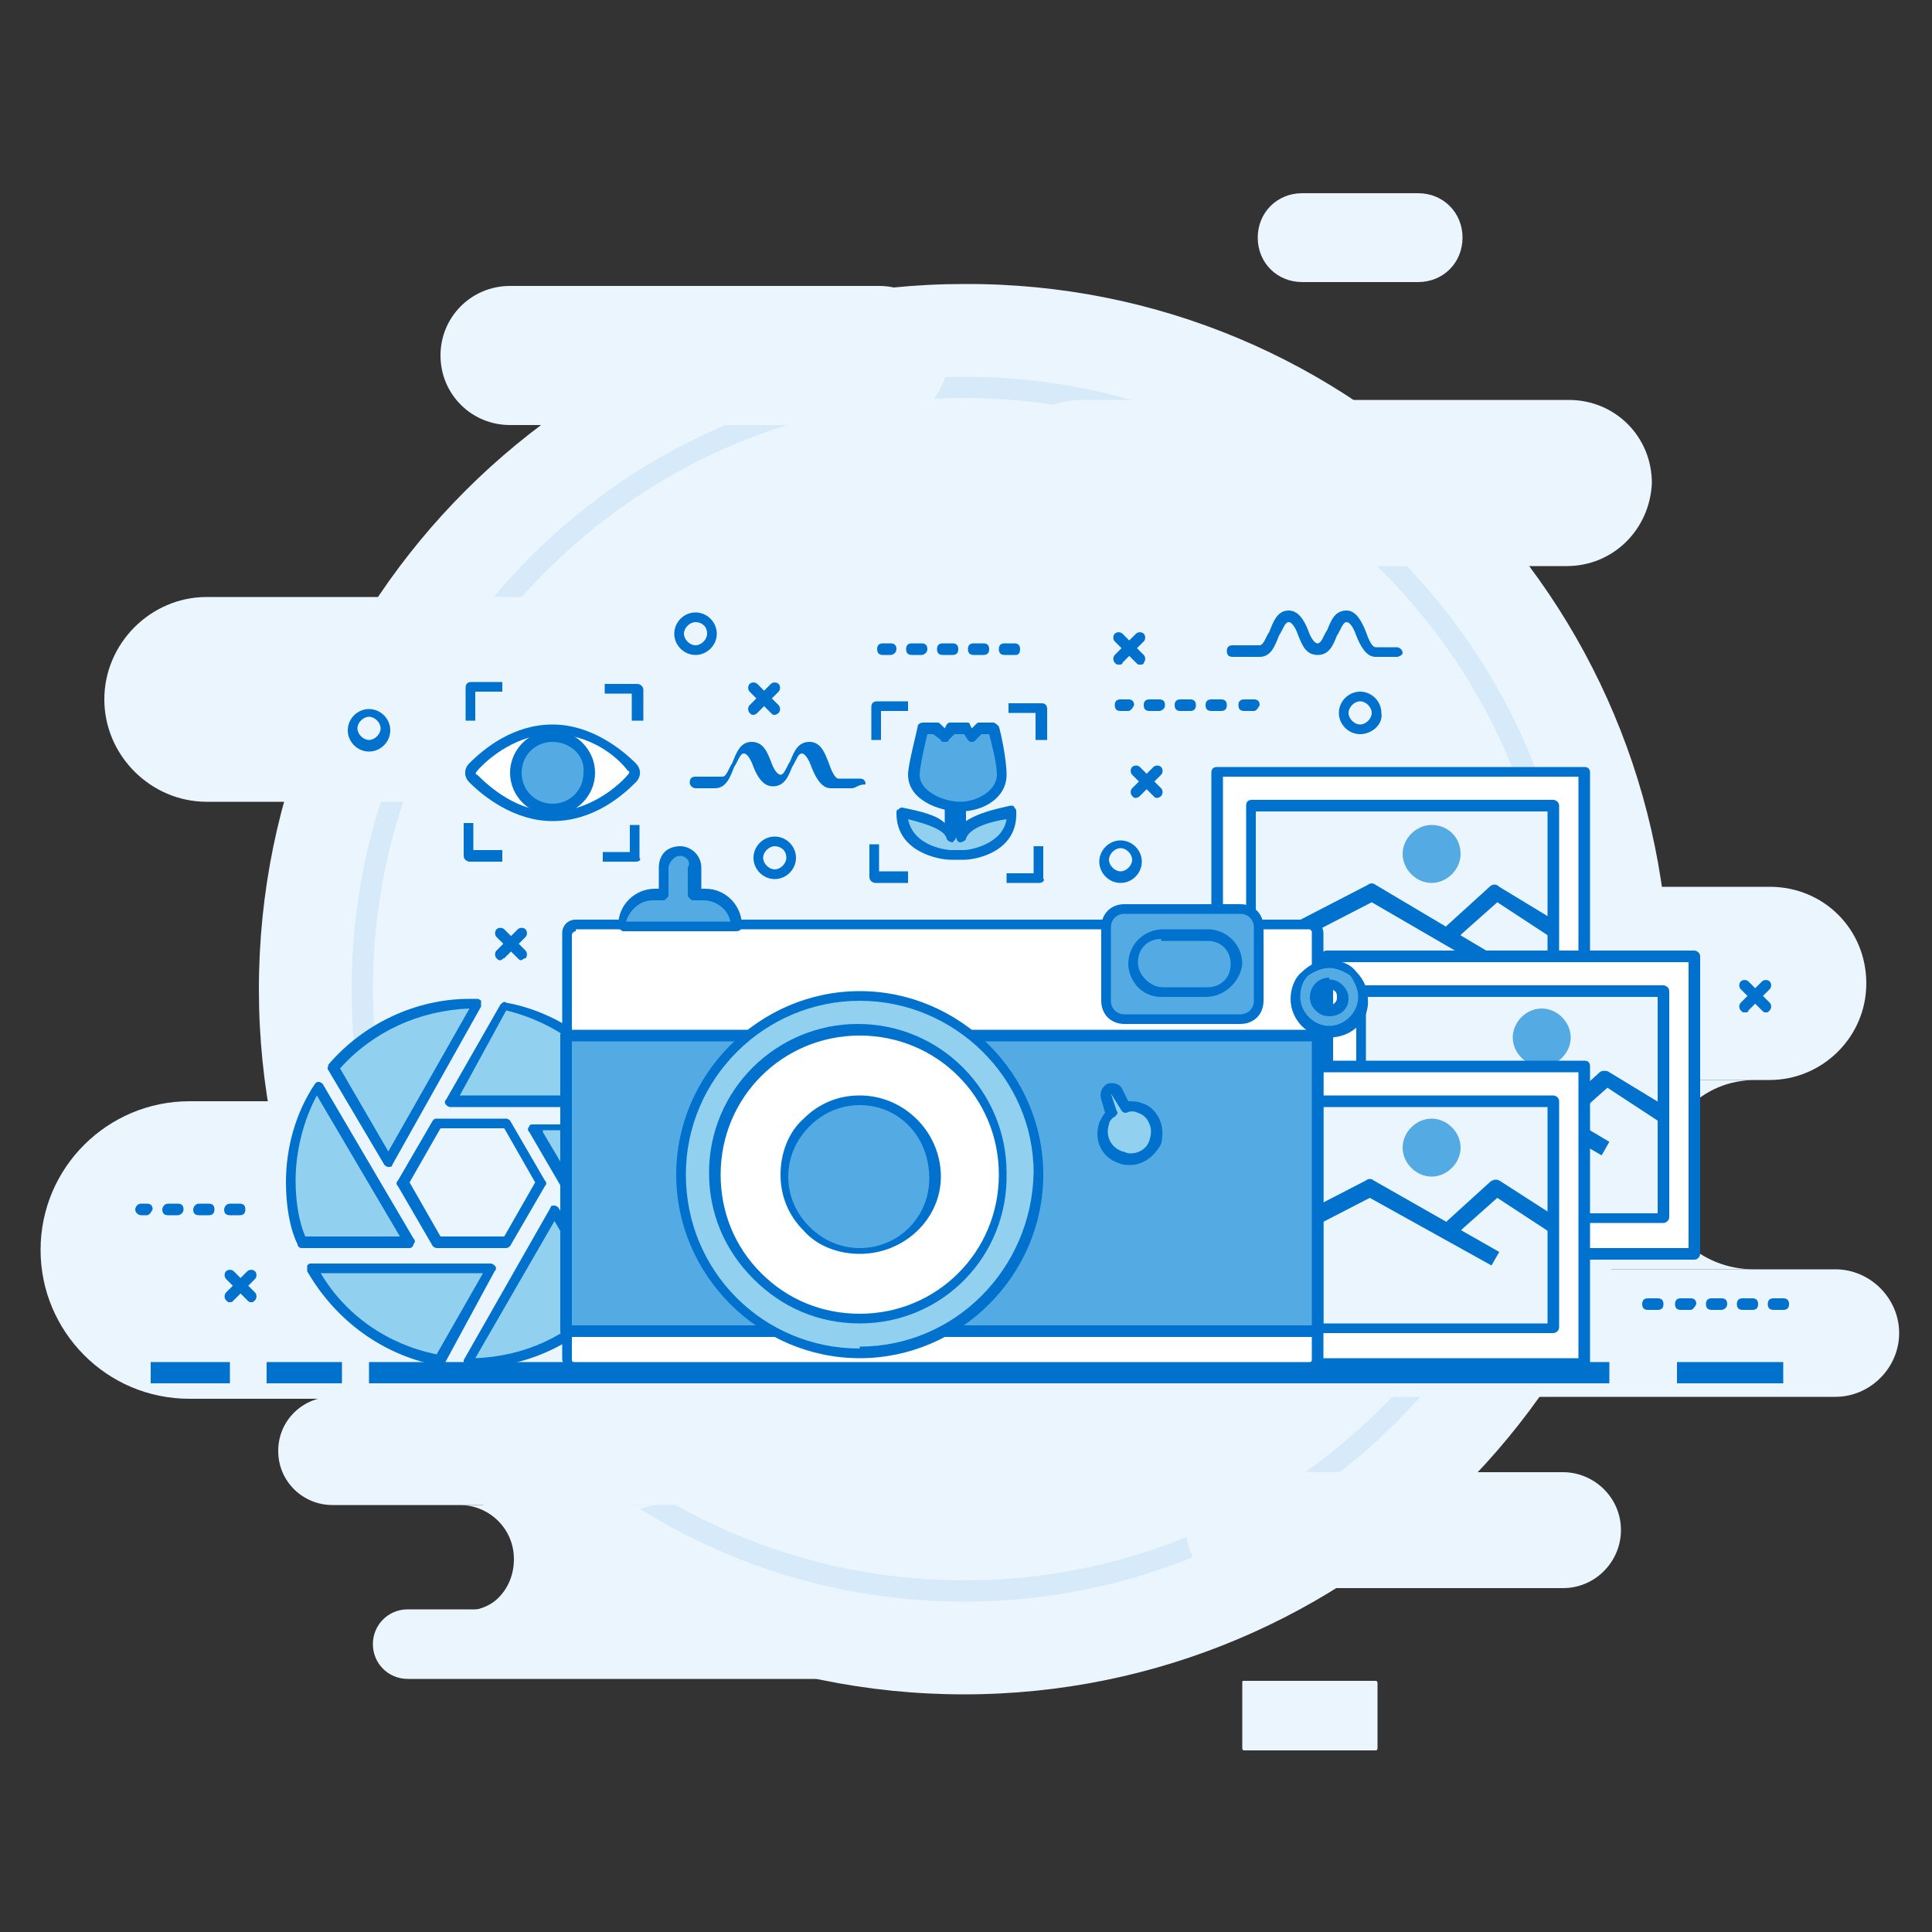 <?xml version="1.0" encoding="utf-8"?>
<!-- Generator: Adobe Illustrator 22.0.1, SVG Export Plug-In . SVG Version: 6.00 Build 0)  -->
<svg version="1.1" id="Layer_1" xmlns="http://www.w3.org/2000/svg" xmlns:xlink="http://www.w3.org/1999/xlink" x="0px" y="0px"
	 viewBox="0 0 100 100" style="enable-background:new 0 0 100 100;" xml:space="preserve">
<rect x="0" y="0" width="100" height="100" fill="#333333" stroke="none"/>
<style type="text/css">
	.st0{fill:#EAF5FE;}
	.st1{fill:#D6EAFA;}
	.st2{fill:#FFFFFF;}
	.st3{fill:#0072CD;}
	.st4{fill:#54AAE3;}
	.st5{fill:#92D0EF;}
</style>
<g>
	<g>
		<g>
			<path class="st0" d="M72.1,55.9h18.8c-1.4,0-2.6,0.5-3.6,1.5c-0.9,0.9-1.5,2-1.5,3.4c0,2.8,2.2,4.9,5,4.9H72.1
				c1.4,0,2.6-0.4,3.5-1.3c0.9-0.9,1.5-2.1,1.5-3.5C77.1,58.1,74.9,55.9,72.1,55.9z"/>
		</g>
		<g>
			<path class="st0" d="M86.4,51.2c0,20.2-16.4,36.5-36.5,36.5c-20.2,0-36.5-16.4-36.5-36.5c0-20.2,16.4-36.5,36.5-36.5
				C70.1,14.6,86.4,31,86.4,51.2z"/>
		</g>
		<g>
			<path class="st1" d="M49.9,82.9c-17.5,0-31.7-14.2-31.7-31.7c0-17.5,14.2-31.7,31.7-31.7c17.5,0,31.7,14.2,31.7,31.7
				C81.6,68.6,67.4,82.9,49.9,82.9z M49.9,20.6c-16.9,0-30.6,13.7-30.6,30.6C19.3,68,33,81.8,49.9,81.8c16.9,0,30.6-13.7,30.6-30.6
				C80.5,34.3,66.8,20.6,49.9,20.6z"/>
		</g>
		<g>
			<path class="st0" d="M17.2,72.3h18.9c1.5,0,2.8,1.2,2.8,2.8l0,0c0,1.5-1.3,2.8-2.8,2.8H17.2c-1.5,0-2.8-1.2-2.8-2.8l0,0
				C14.4,73.5,15.7,72.3,17.2,72.3z"/>
		</g>
		<g>
			<path class="st0" d="M21.1,83.3h22.2c1,0,1.8,0.8,1.8,1.8l0,0c0,1-0.8,1.8-1.8,1.8H21.1c-1,0-1.8-0.8-1.8-1.8l0,0
				C19.3,84.1,20.1,83.3,21.1,83.3z"/>
		</g>
		<g>
			<path class="st0" d="M64.4,87h6.8c0.1,0,0.1,0.1,0.1,0.1v3.4c0,0.1-0.1,0.1-0.1,0.1h-6.8c-0.1,0-0.1-0.1-0.1-0.1v-3.4
				C64.3,87,64.3,87,64.4,87z"/>
		</g>
		<g>
			<path class="st0" d="M64.4,76.2h16.5c1.6,0,3,1.3,3,3l0,0c0,1.6-1.3,3-3,3H64.4c-1.6,0-3-1.3-3-3l0,0
				C61.4,77.6,62.8,76.2,64.4,76.2z"/>
		</g>
		<g>
			<path class="st0" d="M23.8,77.9h10.4c-0.8,0-1.5,0.3-2,0.9c-0.5,0.5-0.8,1.1-0.8,1.9c0,1.6,1.3,2.7,2.8,2.7H23.8
				c0.8,0,1.5-0.2,2-0.7c0.5-0.5,0.8-1.2,0.8-2C26.6,79.1,25.3,77.9,23.8,77.9z"/>
		</g>
		<g>
			<path class="st0" d="M64.7,45.9h26.9c2.8,0,5,2.2,5,5l0,0c0,2.8-2.3,5-5,5H64.7c-2.8,0-5-2.2-5-5l0,0
				C59.7,48.2,61.9,45.9,64.7,45.9z"/>
		</g>
		<g>
			<path class="st0" d="M55.1,65.7H95c1.8,0,3.3,1.5,3.3,3.3l0,0c0,1.8-1.5,3.3-3.3,3.3H55.1c-1.8,0-3.3-1.5-3.3-3.3l0,0
				C51.9,67.2,53.3,65.7,55.1,65.7z"/>
		</g>
		<g>
			<path class="st0" d="M42.2,41.5H10.7c-2.9,0-5.3-2.4-5.3-5.3l0,0c0-2.9,2.4-5.3,5.3-5.3h31.5c2.9,0,5.3,2.4,5.3,5.3l0,0
				C47.5,39.1,45.2,41.5,42.2,41.5z"/>
		</g>
		<g>
			<path class="st0" d="M55.4,72.4H9.8c-4.3,0-7.7-3.5-7.7-7.7l0,0c0-4.3,3.5-7.7,7.7-7.7h45.6c4.3,0,7.7,3.5,7.7,7.7l0,0
				C63.1,69,59.6,72.4,55.4,72.4z"/>
		</g>
		<g>
			<path class="st0" d="M81.1,29.3H56c-2.4,0-4.3-1.9-4.3-4.3l0,0c0-2.4,1.9-4.3,4.3-4.3h25.2c2.4,0,4.3,1.9,4.3,4.3l0,0
				C85.4,27.4,83.5,29.3,81.1,29.3z"/>
		</g>
		<g>
			<path class="st0" d="M45.6,22H26.4c-2,0-3.6-1.6-3.6-3.6l0,0c0-2,1.6-3.6,3.6-3.6h19.1c2,0,3.6,1.6,3.6,3.6l0,0
				C49.1,20.4,47.5,22,45.6,22z"/>
		</g>
		<g>
			<path class="st0" d="M73.4,14.6h-6c-1.3,0-2.3-1-2.3-2.3l0,0c0-1.3,1-2.3,2.3-2.3h6c1.3,0,2.3,1,2.3,2.3l0,0
				C75.7,13.6,74.7,14.6,73.4,14.6z"/>
		</g>
	</g>
	<g>
		<g>
			<g>
				<rect x="63" y="40" class="st2" width="19" height="15.4"/>
			</g>
		</g>
		<g>
			<g>
				<path class="st3" d="M82,55.6H63c-0.2,0-0.3-0.1-0.3-0.3V40c0-0.2,0.1-0.3,0.3-0.3h19c0.2,0,0.3,0.1,0.3,0.3v15.4
					C82.3,55.5,82.2,55.6,82,55.6z M63.3,55.1h18.4V40.2H63.3V55.1z"/>
			</g>
		</g>
		<g>
			<g>
				<rect x="64.8" y="41.7" class="st0" width="15.6" height="11.7"/>
			</g>
		</g>
		<g>
			<g>
				<path class="st3" d="M80.4,53.7H64.8c-0.2,0-0.3-0.1-0.3-0.3V41.7c0-0.2,0.1-0.3,0.3-0.3h15.6c0.1,0,0.3,0.1,0.3,0.3v11.7
					C80.7,53.6,80.5,53.7,80.4,53.7z M65,53.2h15.1V42H65V53.2z"/>
			</g>
		</g>
		<g>
			<g>
				<path class="st3" d="M77.6,49.6l-0.4,0.7l-6.2-3.6l-6.2,3.2v-1l6-3.1c0.1-0.1,0.3-0.1,0.4,0L77.6,49.6z"/>
			</g>
		</g>
		<g>
			<g>
				<path class="st3" d="M80.4,47.6v1l-2.9-1.9l-1.8,1.6l-0.3,0.3L74.8,48l0.1-0.1l2.2-2c0.1-0.1,0.3-0.2,0.5,0L80.4,47.6z"/>
			</g>
		</g>
		<g>
			<g>
				<path class="st4" d="M75.6,44.2c0,0.8-0.7,1.5-1.5,1.5s-1.5-0.7-1.5-1.5c0-0.8,0.7-1.5,1.5-1.5S75.6,43.3,75.6,44.2z"/>
			</g>
		</g>
	</g>
	<g>
		<g>
			<g>
				<rect x="68.7" y="49.5" class="st2" width="19" height="15.4"/>
			</g>
		</g>
		<g>
			<g>
				<path class="st3" d="M87.7,65.2h-19c-0.2,0-0.3-0.1-0.3-0.3V49.5c0-0.2,0.1-0.3,0.3-0.3h19c0.1,0,0.3,0.1,0.3,0.3v15.4
					C88,65,87.9,65.2,87.7,65.2z M69,64.6h18.4V49.8H69V64.6z"/>
			</g>
		</g>
		<g>
			<g>
				<rect x="70.5" y="51.3" class="st0" width="15.6" height="11.7"/>
			</g>
		</g>
		<g>
			<g>
				<path class="st3" d="M86.1,63.3H70.5c-0.1,0-0.3-0.1-0.3-0.3V51.3c0-0.2,0.1-0.3,0.3-0.3h15.6c0.1,0,0.3,0.1,0.3,0.3V63
					C86.4,63.2,86.2,63.3,86.1,63.3z M70.7,62.8h15.1V51.6H70.7V62.8z"/>
			</g>
		</g>
		<g>
			<g>
				<path class="st3" d="M83.3,59.1l-0.4,0.7l-6.2-3.6l-6.2,3.2v-1l6-3.1c0.1-0.1,0.3-0.1,0.4,0L83.3,59.1z"/>
			</g>
		</g>
		<g>
			<g>
				<path class="st3" d="M86.1,57.2v1l-2.9-1.9l-1.8,1.6l-0.3,0.3l-0.6-0.6l0.1-0.1l2.2-2c0.1-0.1,0.4-0.1,0.5,0L86.1,57.2z"/>
			</g>
		</g>
		<g>
			<g>
				<path class="st4" d="M81.3,53.7c0,0.8-0.7,1.5-1.5,1.5s-1.5-0.7-1.5-1.5c0-0.8,0.7-1.5,1.5-1.5S81.3,52.9,81.3,53.7z"/>
			</g>
		</g>
	</g>
	<g>
		<g>
			<g>
				<rect x="63" y="55.2" class="st2" width="19" height="15.4"/>
			</g>
		</g>
		<g>
			<g>
				<path class="st3" d="M82,70.9H63c-0.2,0-0.3-0.1-0.3-0.3V55.2c0-0.1,0.1-0.3,0.3-0.3h19c0.2,0,0.3,0.1,0.3,0.3v15.4
					C82.3,70.7,82.2,70.9,82,70.9z M63.3,70.3h18.4V55.5H63.3V70.3z"/>
			</g>
		</g>
		<g>
			<g>
				<rect x="64.8" y="57" class="st0" width="15.6" height="11.7"/>
			</g>
		</g>
		<g>
			<g>
				<path class="st3" d="M80.4,69H64.8c-0.2,0-0.3-0.1-0.3-0.3V57c0-0.2,0.1-0.3,0.3-0.3h15.6c0.1,0,0.3,0.1,0.3,0.3v11.7
					C80.7,68.9,80.5,69,80.4,69z M65,68.5h15.1V57.3H65V68.5z"/>
			</g>
		</g>
		<g>
			<g>
				<path class="st3" d="M77.6,64.8l-0.4,0.7L70.9,62l-6.2,3.2v-1l6-3.1c0.1-0.1,0.3-0.1,0.4,0L77.6,64.8z"/>
			</g>
		</g>
		<g>
			<g>
				<path class="st3" d="M80.4,62.9v1L77.5,62l-1.8,1.6l-0.3,0.3l-0.6-0.6l0.1-0.1l2.2-2c0.1-0.1,0.3-0.2,0.5-0.1L80.4,62.9z"/>
			</g>
		</g>
		<g>
			<g>
				<path class="st4" d="M75.6,59.4c0,0.8-0.7,1.5-1.5,1.5s-1.5-0.7-1.5-1.5c0-0.8,0.7-1.5,1.5-1.5S75.6,58.6,75.6,59.4z"/>
			</g>
		</g>
	</g>
	<g>
		<path class="st3" d="M58,45.7c-0.6,0-1.1-0.5-1.1-1.1c0-0.6,0.5-1.1,1.1-1.1c0.6,0,1.1,0.5,1.1,1.1C59.1,45.2,58.6,45.7,58,45.7z
			 M58,43.9c-0.3,0-0.6,0.3-0.6,0.6c0,0.3,0.3,0.6,0.6,0.6c0.3,0,0.6-0.3,0.6-0.6C58.6,44.2,58.3,43.9,58,43.9z"/>
	</g>
	<g>
		<path class="st3" d="M40.1,45.5c-0.6,0-1.1-0.5-1.1-1.1c0-0.6,0.5-1.1,1.1-1.1c0.6,0,1.1,0.5,1.1,1.1C41.2,45,40.7,45.5,40.1,45.5
			z M40.1,43.8c-0.3,0-0.6,0.3-0.6,0.6c0,0.3,0.3,0.6,0.6,0.6c0.3,0,0.6-0.3,0.6-0.6C40.7,44,40.4,43.8,40.1,43.8z"/>
	</g>
	<g>
		<path class="st3" d="M70.4,38c-0.6,0-1.1-0.5-1.1-1.1c0-0.6,0.5-1.1,1.1-1.1c0.6,0,1.1,0.5,1.1,1.1C71.6,37.5,71,38,70.4,38z
			 M70.4,36.3c-0.3,0-0.6,0.3-0.6,0.6s0.3,0.6,0.6,0.6c0.3,0,0.6-0.3,0.6-0.6S70.7,36.3,70.4,36.3z"/>
	</g>
	<g>
		<path class="st3" d="M36,33.9c-0.6,0-1.1-0.5-1.1-1.1c0-0.6,0.5-1.1,1.1-1.1c0.6,0,1.1,0.5,1.1,1.1C37.1,33.4,36.6,33.9,36,33.9z
			 M36,32.2c-0.3,0-0.6,0.3-0.6,0.6c0,0.3,0.3,0.6,0.6,0.6c0.3,0,0.6-0.3,0.6-0.6C36.6,32.4,36.3,32.2,36,32.2z"/>
	</g>
	<g>
		<path class="st3" d="M19.1,38.9c-0.6,0-1.1-0.5-1.1-1.1c0-0.6,0.5-1.1,1.1-1.1c0.6,0,1.1,0.5,1.1,1.1
			C20.2,38.4,19.7,38.9,19.1,38.9z M19.1,37.1c-0.3,0-0.6,0.3-0.6,0.6s0.3,0.6,0.6,0.6s0.6-0.3,0.6-0.6S19.4,37.1,19.1,37.1z"/>
	</g>
	<g>
		<path class="st3" d="M92.3,67.8h-0.5c-0.2,0-0.3-0.1-0.3-0.3c0-0.2,0.1-0.3,0.3-0.3h0.5c0.2,0,0.3,0.1,0.3,0.3
			C92.6,67.7,92.5,67.8,92.3,67.8z M90.7,67.8h-0.5c-0.2,0-0.3-0.1-0.3-0.3c0-0.2,0.1-0.3,0.3-0.3h0.5c0.2,0,0.3,0.1,0.3,0.3
			C91,67.7,90.9,67.8,90.7,67.8z M89.1,67.8h-0.5c-0.2,0-0.3-0.1-0.3-0.3c0-0.2,0.1-0.3,0.3-0.3h0.5c0.2,0,0.3,0.1,0.3,0.3
			C89.4,67.7,89.2,67.8,89.1,67.8z M87.5,67.8h-0.5c-0.2,0-0.3-0.1-0.3-0.3c0-0.2,0.1-0.3,0.3-0.3h0.5c0.2,0,0.3,0.1,0.3,0.3
			C87.7,67.7,87.6,67.8,87.5,67.8z M85.8,67.8h-0.5c-0.2,0-0.3-0.1-0.3-0.3c0-0.2,0.1-0.3,0.3-0.3h0.5c0.2,0,0.3,0.1,0.3,0.3
			C86.1,67.7,86,67.8,85.8,67.8z"/>
	</g>
	<g>
		<path class="st3" d="M12.4,62.9h-0.5c-0.2,0-0.3-0.1-0.3-0.3c0-0.1,0.1-0.3,0.3-0.3h0.5c0.2,0,0.3,0.1,0.3,0.3
			C12.7,62.8,12.6,62.9,12.4,62.9z M10.8,62.9h-0.5c-0.2,0-0.3-0.1-0.3-0.3c0-0.1,0.1-0.3,0.3-0.3h0.5c0.2,0,0.3,0.1,0.3,0.3
			C11.1,62.8,11,62.9,10.8,62.9z M9.2,62.9H8.7c-0.2,0-0.3-0.1-0.3-0.3c0-0.1,0.1-0.3,0.3-0.3h0.5c0.2,0,0.3,0.1,0.3,0.3
			C9.5,62.8,9.3,62.9,9.2,62.9z M7.6,62.9H7.3c-0.1,0-0.3-0.1-0.3-0.3c0-0.1,0.1-0.3,0.3-0.3h0.3c0.2,0,0.3,0.1,0.3,0.3
			C7.8,62.8,7.7,62.9,7.6,62.9z"/>
	</g>
	<g>
		<path class="st3" d="M64.9,36.8h-0.5c-0.2,0-0.3-0.1-0.3-0.3c0-0.2,0.1-0.3,0.3-0.3h0.5c0.2,0,0.3,0.1,0.3,0.3
			C65.1,36.7,65,36.8,64.9,36.8z M63.2,36.8h-0.5c-0.2,0-0.3-0.1-0.3-0.3c0-0.2,0.1-0.3,0.3-0.3h0.5c0.2,0,0.3,0.1,0.3,0.3
			C63.5,36.7,63.4,36.8,63.2,36.8z M61.6,36.8h-0.5c-0.2,0-0.3-0.1-0.3-0.3c0-0.2,0.1-0.3,0.3-0.3h0.5c0.2,0,0.3,0.1,0.3,0.3
			C61.9,36.7,61.8,36.8,61.6,36.8z M60,36.8h-0.5c-0.2,0-0.3-0.1-0.3-0.3c0-0.2,0.1-0.3,0.3-0.3H60c0.2,0,0.3,0.1,0.3,0.3
			C60.3,36.7,60.1,36.8,60,36.8z M58.4,36.8H58c-0.2,0-0.3-0.1-0.3-0.3c0-0.2,0.1-0.3,0.3-0.3h0.4c0.2,0,0.3,0.1,0.3,0.3
			C58.6,36.7,58.5,36.8,58.4,36.8z"/>
	</g>
	<g>
		<path class="st3" d="M52.6,33.9H52c-0.2,0-0.3-0.1-0.3-0.3s0.1-0.3,0.3-0.3h0.5c0.2,0,0.3,0.1,0.3,0.3S52.7,33.9,52.6,33.9z
			 M50.9,33.9h-0.5c-0.2,0-0.3-0.1-0.3-0.3s0.1-0.3,0.3-0.3h0.5c0.2,0,0.3,0.1,0.3,0.3S51.1,33.9,50.9,33.9z M49.3,33.9h-0.5
			c-0.2,0-0.3-0.1-0.3-0.3s0.1-0.3,0.3-0.3h0.5c0.2,0,0.3,0.1,0.3,0.3S49.5,33.9,49.3,33.9z M47.7,33.9h-0.5c-0.2,0-0.3-0.1-0.3-0.3
			s0.1-0.3,0.3-0.3h0.5c0.2,0,0.3,0.1,0.3,0.3S47.8,33.9,47.7,33.9z M46.1,33.9h-0.4c-0.2,0-0.3-0.1-0.3-0.3s0.1-0.3,0.3-0.3h0.4
			c0.2,0,0.3,0.1,0.3,0.3S46.2,33.9,46.1,33.9z"/>
	</g>
	<g>
		<g>
			<rect x="13.8" y="70.5" class="st3" width="3.9" height="1.1"/>
		</g>
		<g>
			<rect x="7.8" y="70.5" class="st3" width="4.1" height="1.1"/>
		</g>
		<g>
			<rect x="86.8" y="70.5" class="st3" width="5.5" height="1.1"/>
		</g>
		<g>
			<rect x="19.1" y="70.5" class="st3" width="64.2" height="1.1"/>
		</g>
	</g>
	<g>
		<g>
			<path class="st3" d="M59.9,41.3c-0.1,0-0.1,0-0.2-0.1l-1.1-1.1c-0.1-0.1-0.1-0.3,0-0.4c0.1-0.1,0.3-0.1,0.4,0l1.1,1.1
				c0.1,0.1,0.1,0.3,0,0.4C60,41.3,59.9,41.3,59.9,41.3z"/>
		</g>
		<g>
			<path class="st3" d="M58.8,41.3c-0.1,0-0.1,0-0.2-0.1c-0.1-0.1-0.1-0.3,0-0.4l1.1-1.1c0.1-0.1,0.3-0.1,0.4,0
				c0.1,0.1,0.1,0.3,0,0.4L59,41.2C58.9,41.3,58.8,41.3,58.8,41.3z"/>
		</g>
	</g>
	<g>
		<g>
			<path class="st3" d="M91.4,52.4c-0.1,0-0.1,0-0.2-0.1l-1.1-1.1c-0.1-0.1-0.1-0.3,0-0.4c0.1-0.1,0.3-0.1,0.4,0l1.1,1.1
				c0.1,0.1,0.1,0.3,0,0.4C91.5,52.4,91.5,52.4,91.4,52.4z"/>
		</g>
		<g>
			<path class="st3" d="M90.3,52.4c-0.1,0-0.1,0-0.2-0.1c-0.1-0.1-0.1-0.3,0-0.4l1.1-1.1c0.1-0.1,0.3-0.1,0.4,0
				c0.1,0.1,0.1,0.3,0,0.4l-1.1,1.1C90.5,52.4,90.4,52.4,90.3,52.4z"/>
		</g>
	</g>
	<g>
		<g>
			<path class="st3" d="M27,49.7c-0.1,0-0.1,0-0.2-0.1l-1.1-1.1c-0.1-0.1-0.1-0.3,0-0.4c0.1-0.1,0.3-0.1,0.4,0l1.1,1.1
				c0.1,0.1,0.1,0.3,0,0.4C27.1,49.6,27,49.7,27,49.7z"/>
		</g>
		<g>
			<path class="st3" d="M25.9,49.7c-0.1,0-0.1,0-0.2-0.1c-0.1-0.1-0.1-0.3,0-0.4l1.1-1.1c0.1-0.1,0.3-0.1,0.4,0
				c0.1,0.1,0.1,0.3,0,0.4l-1.1,1.1C26,49.6,26,49.7,25.9,49.7z"/>
		</g>
	</g>
	<g>
		<g>
			<path class="st3" d="M40.1,37c-0.1,0-0.1,0-0.2-0.1l-1.1-1.1c-0.1-0.1-0.1-0.3,0-0.4c0.1-0.1,0.3-0.1,0.4,0l1.1,1.1
				c0.1,0.1,0.1,0.3,0,0.4C40.2,37,40.1,37,40.1,37z"/>
		</g>
		<g>
			<path class="st3" d="M39,37c-0.1,0-0.1,0-0.2-0.1c-0.1-0.1-0.1-0.3,0-0.4l1.1-1.1c0.1-0.1,0.3-0.1,0.4,0c0.1,0.1,0.1,0.3,0,0.4
				l-1.1,1.1C39.1,37,39,37,39,37z"/>
		</g>
	</g>
	<g>
		<g>
			<path class="st3" d="M59,34.4c-0.1,0-0.1,0-0.2-0.1l-1.1-1.1c-0.1-0.1-0.1-0.3,0-0.4c0.1-0.1,0.3-0.1,0.4,0l1.1,1.1
				c0.1,0.1,0.1,0.3,0,0.4C59.2,34.4,59.1,34.4,59,34.4z"/>
		</g>
		<g>
			<path class="st3" d="M57.9,34.4c-0.1,0-0.1,0-0.2-0.1c-0.1-0.1-0.1-0.3,0-0.4l1.1-1.1c0.1-0.1,0.3-0.1,0.4,0
				c0.1,0.1,0.1,0.3,0,0.4l-1.1,1.1C58.1,34.4,58,34.4,57.9,34.4z"/>
		</g>
	</g>
	<g>
		<g>
			<path class="st3" d="M13,67.4c-0.1,0-0.1,0-0.2-0.1l-1.1-1.1c-0.1-0.1-0.1-0.3,0-0.4c0.1-0.1,0.3-0.1,0.4,0l1.1,1.1
				c0.1,0.1,0.1,0.3,0,0.4C13.1,67.4,13.1,67.4,13,67.4z"/>
		</g>
		<g>
			<path class="st3" d="M11.9,67.4c-0.1,0-0.1,0-0.2-0.1c-0.1-0.1-0.1-0.3,0-0.4l1.1-1.1c0.1-0.1,0.3-0.1,0.4,0
				c0.1,0.1,0.1,0.3,0,0.4l-1.1,1.1C12,67.4,12,67.4,11.9,67.4z"/>
		</g>
	</g>
	<g>
		<g id="XMLID_2634_">
			<g>
				<path class="st5" d="M21.2,64.3h-5.6c-0.4-0.8-0.5-2-0.5-3.1c0-1.8,0.5-3.5,1.4-5L21.2,64.3z"/>
			</g>
			<g>
				<path class="st5" d="M20.1,60.2l-2.9-4.9c1.7-2,4.2-3.3,7.1-3.3c0.1,0,0.3,0,0.4,0L20.1,60.2z"/>
			</g>
			<g>
				<path class="st5" d="M25.5,65.7l-2.7,4.8c-2.9-0.5-5.3-2.4-6.6-4.8H25.5z"/>
			</g>
			<g>
				<path class="st5" d="M28.7,62.6l2.7,4.7c-1.7,2-4.2,3.2-7.1,3.2c-0.1,0-0.2,0-0.2,0l2.8-4.9h0.1v-0.1L28.7,62.6z"/>
			</g>
			<g>
				<path class="st5" d="M23.3,57l2.8-5c2.9,0.5,5.3,2.5,6.6,5H23.3z"/>
			</g>
			<g>
				<path class="st5" d="M33.7,61.3c0,1.8-0.5,3.6-1.5,5l-4.6-8h5.6C33.5,59.2,33.7,60.3,33.7,61.3z"/>
			</g>
		</g>
		<g id="XMLID_105_">
			<g>
				<path class="st5" d="M21.2,64.3h-5.6c-0.4-0.8-0.5-2-0.5-3.1c0-1.8,0.5-3.5,1.4-5L21.2,64.3z"/>
			</g>
			<g>
				<path class="st5" d="M20.1,60.2l-2.9-4.9c1.7-2,4.2-3.3,7.1-3.3c0.1,0,0.3,0,0.4,0L20.1,60.2z"/>
			</g>
			<g>
				<path class="st5" d="M25.5,65.7l-2.7,4.8c-2.9-0.5-5.3-2.4-6.6-4.8H25.5z"/>
			</g>
			<g>
				<path class="st5" d="M28.7,62.6l2.7,4.7c-1.7,2-4.2,3.2-7.1,3.2c-0.1,0-0.2,0-0.2,0l2.8-4.9h0.1v-0.1L28.7,62.6z"/>
			</g>
			<g>
				<path class="st5" d="M23.3,57l2.8-5c2.9,0.5,5.3,2.5,6.6,5H23.3z"/>
			</g>
			<g>
				<path class="st5" d="M33.7,61.3c0,1.8-0.5,3.6-1.5,5l-4.6-8h5.6C33.5,59.2,33.7,60.3,33.7,61.3z"/>
			</g>
		</g>
		<g id="XMLID_107_">
			<g>
				<path class="st3" d="M21.2,64.6h-5.6c-0.1,0-0.2-0.1-0.2-0.2c-0.4-0.8-0.6-2-0.6-3.2c0-1.8,0.5-3.6,1.5-5.1
					c0.1-0.1,0.1-0.1,0.2-0.1c0.1,0,0.2,0.1,0.2,0.1l4.7,8c0.1,0.1,0.1,0.2,0,0.3C21.4,64.5,21.3,64.6,21.2,64.6z M15.8,64h4.9
					l-4.3-7.3c-0.7,1.3-1.1,2.9-1.1,4.4C15.3,62.3,15.5,63.3,15.8,64z"/>
			</g>
			<g>
				<path class="st3" d="M20.1,60.4c-0.1,0-0.2-0.1-0.2-0.1L17,55.4c-0.1-0.1,0-0.2,0-0.3c1.8-2.1,4.5-3.4,7.3-3.4
					c0.1,0,0.3,0,0.4,0c0.1,0,0.2,0.1,0.2,0.1c0,0.1,0,0.2,0,0.3l-4.6,8.2C20.3,60.4,20.2,60.4,20.1,60.4L20.1,60.4z M17.6,55.3
					l2.5,4.3l4.2-7.4C21.7,52.3,19.3,53.4,17.6,55.3z"/>
			</g>
			<g>
				<path class="st3" d="M22.8,70.7C22.8,70.7,22.7,70.7,22.8,70.7c-2.9-0.5-5.4-2.3-6.9-4.9c0-0.1,0-0.2,0-0.3
					c0.1-0.1,0.1-0.1,0.2-0.1h9.3c0.1,0,0.2,0.1,0.2,0.1c0.1,0.1,0.1,0.2,0,0.3L23,70.6C23,70.7,22.9,70.7,22.8,70.7z M16.6,65.9
					c1.3,2.2,3.5,3.7,6,4.2l2.4-4.2H16.6z"/>
			</g>
			<g>
				<path class="st3" d="M24.4,70.8c-0.1,0-0.2,0-0.2,0c-0.1,0-0.2-0.1-0.2-0.1c0-0.1,0-0.2,0-0.3l4.5-7.9c0-0.1,0.1-0.1,0.2-0.1
					s0.2,0.1,0.2,0.1l2.8,4.7c0.1,0.1,0,0.2,0,0.3C29.8,69.6,27.2,70.8,24.4,70.8z M28.7,63.2l-4.1,7.1c2.5-0.1,4.8-1.1,6.5-3
					L28.7,63.2z"/>
			</g>
			<g>
				<path class="st3" d="M32.7,57.3h-9.4c-0.1,0-0.2-0.1-0.2-0.1c-0.1-0.1-0.1-0.2,0-0.3l2.8-4.9c0.1-0.1,0.2-0.2,0.3-0.1
					c2.8,0.5,5.4,2.4,6.8,5.1c0,0.1,0,0.2,0,0.3C32.9,57.2,32.8,57.3,32.7,57.3z M23.8,56.7h8.4c-1.3-2.2-3.5-3.8-6-4.4L23.8,56.7z"
					/>
			</g>
			<g>
				<path class="st3" d="M32.2,66.6C32.2,66.6,32.2,66.6,32.2,66.6c-0.1,0-0.2-0.1-0.2-0.1l-4.6-7.9c-0.1-0.1-0.1-0.2,0-0.3
					c0-0.1,0.1-0.1,0.2-0.1h5.6c0.1,0,0.2,0.1,0.3,0.2c0.3,0.8,0.5,1.9,0.5,3c0,1.8-0.5,3.6-1.5,5.2C32.4,66.5,32.3,66.6,32.2,66.6z
					 M28.1,58.6l4.2,7.1c0.8-1.4,1.2-2.9,1.2-4.5c0-1-0.1-1.9-0.4-2.7H28.1z"/>
			</g>
		</g>
		<g>
			<path class="st3" d="M26.2,64.6h-3.6c-0.1,0-0.2-0.1-0.2-0.1l-1.8-3.1c-0.1-0.1-0.1-0.2,0-0.3l1.8-3.1c0.1-0.1,0.1-0.1,0.2-0.1
				h3.6c0.1,0,0.2,0.1,0.2,0.1l1.8,3.1c0.1,0.1,0.1,0.2,0,0.3l-1.8,3.1C26.4,64.5,26.3,64.6,26.2,64.6z M22.8,64h3.3l1.6-2.8
				l-1.6-2.8h-3.3l-1.6,2.8L22.8,64z"/>
		</g>
	</g>
	<g id="XMLID_2498_">
		<g id="XMLID_2528_">
			<path class="st2" d="M68.2,70.4c0,0.2-0.2,0.4-0.4,0.4h-38c-0.2,0-0.4-0.2-0.4-0.4v-22c0-0.2,0.2-0.4,0.4-0.4h38
				c0.2,0,0.4,0.2,0.4,0.4V70.4z"/>
		</g>
		<g id="XMLID_2527_">
			<rect x="29.3" y="53.6" class="st4" width="38.9" height="15.3"/>
		</g>
		<g id="XMLID_116_">
			<path class="st3" d="M68.2,69.2L68.2,69.2H29.3c-0.2,0-0.3-0.1-0.3-0.3V53.6c0-0.1,0-0.1,0.1-0.2c0.1-0.1,0.1-0.1,0.2-0.1l0,0
				h38.9c0.1,0,0.3,0.1,0.3,0.3v15.3c0,0.1,0,0.1-0.1,0.2C68.4,69.2,68.3,69.2,68.2,69.2z M29.6,68.6H68V53.9H29.6L29.6,68.6z"/>
		</g>
		<g id="XMLID_114_">
			<path class="st3" d="M67.8,71L67.8,71h-38c-0.2,0-0.4-0.1-0.5-0.2c-0.1-0.1-0.2-0.3-0.2-0.5v-22c0-0.4,0.3-0.7,0.7-0.7h38
				c0.2,0,0.4,0.1,0.5,0.2c0.1,0.1,0.2,0.3,0.2,0.5v22c0,0.2-0.1,0.4-0.2,0.5C68.2,71,68,71,67.8,71z M29.8,48.2
				c-0.1,0-0.2,0.1-0.2,0.2l0,22c0,0,0,0.1,0.1,0.1c0,0,0.1,0,0.1,0l38,0l0,0.3v-0.3c0,0,0.1,0,0.1-0.1c0,0,0-0.1,0-0.1l0-22
				c0,0,0-0.1,0-0.1c0,0-0.1-0.1-0.1-0.1H29.8z"/>
		</g>
		<g>
			<path class="st4" d="M57.3,48v3.8c0,0.5,0.4,1,0.9,1h6c0.5,0,1-0.4,1-1V48c0-0.5-0.4-0.9-1-0.9h-6C57.7,47.1,57.3,47.5,57.3,48z"
				/>
		</g>
		<g>
			<path class="st3" d="M64.2,53h-6c-0.7,0-1.2-0.5-1.2-1.2V48c0-0.7,0.5-1.2,1.2-1.2h6c0.7,0,1.2,0.5,1.2,1.2v3.8
				C65.4,52.5,64.9,53,64.2,53z M58.2,47.3c-0.4,0-0.7,0.3-0.7,0.7v3.8c0,0.4,0.3,0.7,0.7,0.7h6c0.4,0,0.7-0.3,0.7-0.7V48
				c0-0.4-0.3-0.7-0.7-0.7H58.2z"/>
		</g>
		<g>
			<path class="st3" d="M62.4,51.6h-2.3c-0.5,0-0.9-0.2-1.2-0.5c-0.3-0.3-0.5-0.8-0.5-1.2c0-1,0.8-1.8,1.8-1.8h2.3
				c1,0,1.8,0.8,1.8,1.8C64.2,50.8,63.4,51.6,62.4,51.6z M60.1,48.6c-0.7,0-1.2,0.5-1.2,1.2c0,0.3,0.1,0.6,0.4,0.9
				c0.2,0.2,0.5,0.4,0.9,0.4h2.3c0.7,0,1.2-0.5,1.2-1.2c0-0.7-0.5-1.2-1.2-1.2H60.1z"/>
		</g>
		<g id="XMLID_2523_">
			<path class="st4" d="M68.8,49.9c-1,0-1.8,0.8-1.8,1.8s0.8,1.8,1.8,1.8c1,0,1.8-0.8,1.8-1.8S69.8,49.9,68.8,49.9z M68.8,52.3
				c-0.4,0-0.7-0.3-0.7-0.7c0-0.4,0.3-0.7,0.7-0.7c0.4,0,0.7,0.3,0.7,0.7C69.5,52,69.2,52.3,68.8,52.3z"/>
		</g>
		<g id="XMLID_117_">
			<path class="st3" d="M68.8,53.7c-1.1,0-2-0.9-2-2c0-0.5,0.2-1.1,0.6-1.4c0.4-0.4,0.9-0.6,1.4-0.6c0.6,0,1.1,0.2,1.4,0.6
				c0.4,0.4,0.6,0.9,0.6,1.4C70.9,52.8,70,53.7,68.8,53.7z M68.8,50.1c-0.4,0-0.8,0.2-1.1,0.4c-0.3,0.3-0.4,0.7-0.4,1.1
				c0,0.8,0.7,1.5,1.5,1.5c0.8,0,1.5-0.7,1.5-1.5c0-0.4-0.2-0.8-0.4-1.1C69.6,50.3,69.2,50.1,68.8,50.1z M68.8,52.6
				c-0.3,0-0.5-0.1-0.7-0.3c-0.2-0.2-0.3-0.4-0.3-0.7c0-0.5,0.4-1,1-1l0,0V51v-0.3c0.3,0,0.5,0.1,0.7,0.3c0.2,0.2,0.3,0.4,0.3,0.7
				C69.8,52.2,69.4,52.6,68.8,52.6z M68.8,51.2c-0.2,0-0.4,0.2-0.4,0.4c0,0.1,0,0.2,0.1,0.3c0.2,0.2,0.4,0.2,0.6,0
				c0.1-0.1,0.1-0.2,0.1-0.3c0-0.1,0-0.2-0.1-0.3C69.1,51.3,69,51.2,68.8,51.2L68.8,51.2z"/>
		</g>
		<g>
			<path class="st5" d="M59,57.3c-0.3-0.1-0.5-0.1-0.8-0.1l-0.4-0.8c-0.1-0.2-0.3-0.2-0.4-0.2c-0.2,0.1-0.2,0.3-0.2,0.4l0.4,0.9
				c-0.2,0.1-0.3,0.3-0.4,0.6c-0.3,0.7,0.1,1.5,0.8,1.8c0.7,0.3,1.5-0.1,1.8-0.8C60,58.4,59.7,57.6,59,57.3z"/>
		</g>
		<g>
			<path class="st3" d="M58.5,60.3L58.5,60.3c-0.2,0-0.4,0-0.6-0.1c-0.9-0.3-1.3-1.2-1-2.1c0.1-0.2,0.2-0.4,0.3-0.5L57,56.9
				c-0.1-0.3,0-0.6,0.3-0.8c0.3-0.1,0.7,0,0.8,0.3l0.3,0.6c0.2,0,0.5,0,0.7,0.1c0.4,0.1,0.7,0.4,0.9,0.8c0.2,0.4,0.2,0.9,0.1,1.3
				C59.8,59.8,59.2,60.3,58.5,60.3z M57.5,56.6C57.5,56.6,57.4,56.6,57.5,56.6l0.3,0.9c0.1,0.1,0,0.2-0.1,0.3
				c-0.2,0.1-0.3,0.3-0.3,0.4c-0.2,0.6,0.1,1.2,0.7,1.4c0.1,0,0.2,0.1,0.4,0.1c0.5,0,0.9-0.3,1-0.7c0.1-0.3,0.1-0.6,0-0.8
				c-0.1-0.3-0.3-0.5-0.6-0.6c-0.2-0.1-0.4-0.1-0.6,0c-0.1,0-0.2,0-0.3-0.2L57.5,56.6C57.5,56.6,57.5,56.6,57.5,56.6z"/>
		</g>
		<g id="XMLID_2511_">
			<g id="XMLID_2515_">
				<path class="st5" d="M53.7,60.8c0,5.1-4.1,9.2-9.2,9.2c-5.1,0-9.2-4.1-9.2-9.2s4.1-9.2,9.2-9.2C49.6,51.6,53.7,55.7,53.7,60.8z"
					/>
			</g>
			<g id="XMLID_2514_">
				<path class="st2" d="M52,60.8c0,4.1-3.3,7.5-7.5,7.5c-4.1,0-7.5-3.3-7.5-7.5s3.3-7.5,7.5-7.5C48.6,53.3,52,56.7,52,60.8z"/>
			</g>
			<g id="XMLID_2512_">
				<g id="XMLID_2513_">
					<path class="st4" d="M48.4,60.8c0,2.1-1.7,3.9-3.9,3.9c-2.1,0-3.9-1.8-3.9-3.9c0-2.1,1.7-3.9,3.9-3.9
						C46.7,56.9,48.4,58.6,48.4,60.8z"/>
				</g>
			</g>
		</g>
		<g id="XMLID_121_">
			<path class="st3" d="M44.5,70.3L44.5,70.3c-5.2,0-9.5-4.3-9.5-9.5c0-5.2,4.3-9.5,9.5-9.5c5.2,0,9.5,4.3,9.5,9.5
				C54,66,49.7,70.3,44.5,70.3z M44.5,51.8c-4.9,0-9,4-9,9s4,9,9,9V70v-0.3c4.9,0,8.9-4,9-9C53.5,55.8,49.4,51.8,44.5,51.8z"/>
		</g>
		<g id="XMLID_120_">
			<path class="st3" d="M44.5,68.5L44.5,68.5c-2.1,0-4-0.8-5.5-2.3s-2.3-3.4-2.3-5.5c0-4.3,3.5-7.7,7.7-7.7c4.3,0,7.7,3.5,7.7,7.7
				C52.2,65,48.8,68.5,44.5,68.5z M44.5,53.6c-4,0-7.2,3.2-7.2,7.2c0,1.9,0.7,3.7,2.1,5.1c1.4,1.4,3.2,2.1,5.1,2.1v0.3V68
				c4,0,7.2-3.2,7.2-7.2S48.5,53.6,44.5,53.6z"/>
		</g>
		<g id="XMLID_118_">
			<g id="XMLID_119_">
				<path class="st3" d="M44.5,64.9L44.5,64.9c-1.1,0-2.2-0.4-2.9-1.2c-0.8-0.8-1.2-1.8-1.2-2.9c0-1.1,0.4-2.2,1.2-2.9
					c0.8-0.8,1.8-1.2,2.9-1.2c2.3,0,4.2,1.9,4.2,4.2C48.7,63.1,46.8,64.9,44.5,64.9z M44.5,57.2c-1,0-1.9,0.4-2.6,1.1
					c-0.7,0.7-1.1,1.6-1.1,2.6c0,1,0.4,1.9,1.1,2.6c0.7,0.7,1.6,1.1,2.6,1.1l0,0c2,0,3.6-1.6,3.6-3.6C48.1,58.8,46.5,57.2,44.5,57.2
					z"/>
			</g>
		</g>
		<g id="XMLID_2499_">
			<g>
				<path class="st4" d="M36.6,46.3h-0.5v-1.4c0-0.5-0.4-0.8-0.8-0.8l0,0c-0.5,0-0.8,0.4-0.8,0.8l0,1.4h-0.5c-0.9,0-1.7,0.7-1.7,1.7
					l0,0l6,0l0,0C38.2,47,37.5,46.2,36.6,46.3z"/>
			</g>
		</g>
		<g id="XMLID_124_">
			<g>
				<path class="st3" d="M32.3,48.2c-0.1,0-0.1,0-0.2-0.1C32,48.1,32,48,32,47.9c0-1.1,0.9-1.9,1.9-1.9h0.2v-1.1
					c0-0.3,0.1-0.6,0.3-0.8c0.2-0.2,0.5-0.3,0.8-0.3c0.6,0,1.1,0.5,1.1,1.1V46h0.2c1.1,0,1.9,0.9,1.9,1.9c0,0.2-0.1,0.3-0.3,0.3
					L32.3,48.2L32.3,48.2z M35.2,44.3c-0.2,0-0.3,0.1-0.4,0.2c-0.1,0.1-0.2,0.3-0.2,0.4l0,1.4c0,0.1,0,0.1-0.1,0.2
					c-0.1,0.1-0.1,0.1-0.2,0.1h-0.5c-0.7,0-1.2,0.5-1.4,1.1h5.4c-0.1-0.6-0.7-1.1-1.4-1.1h-0.5l0,0c-0.1,0-0.1,0-0.2-0.1
					c-0.1-0.1-0.1-0.1-0.1-0.2v-1.4C35.8,44.6,35.5,44.3,35.2,44.3z"/>
			</g>
		</g>
	</g>
	<g id="XMLID_2481_">
		<g id="XMLID_110_">
			<g id="XMLID_112_">
				<path class="st2" d="M24.5,39.7c-0.2,0.2-0.2,0.4,0,0.6c0.7,0.7,2.2,2,4.1,2c1.9,0,3.5-1.3,4.1-2c0.2-0.2,0.2-0.4,0-0.6
					c-0.7-0.7-2.2-2-4.1-2C26.7,37.7,25.2,39,24.5,39.7z"/>
			</g>
		</g>
		<g id="XMLID_2487_">
			<g id="XMLID_2488_">
				<path class="st3" d="M28.6,42.5c-2,0-3.6-1.3-4.3-2c-0.3-0.3-0.3-0.7,0-1c0.8-0.8,2.3-2,4.3-2c2,0,3.6,1.3,4.3,2
					c0.3,0.3,0.3,0.7,0,1C32.2,41.2,30.7,42.5,28.6,42.5z M28.6,38c-1.8,0-3.3,1.2-3.9,1.9c-0.1,0.1-0.1,0.2,0,0.2
					c0.7,0.7,2.1,1.9,3.9,1.9c1.8,0,3.3-1.2,3.9-1.9c0.1-0.1,0.1-0.2,0-0.2C31.9,39.1,30.5,38,28.6,38z"/>
			</g>
		</g>
		<g id="XMLID_2482_">
			<path class="st4" d="M30.5,40c0,1.1-0.9,1.9-1.9,1.9c-1.1,0-1.9-0.9-1.9-1.9c0-1.1,0.9-1.9,1.9-1.9C29.7,38.1,30.5,38.9,30.5,40z
				"/>
		</g>
		<g id="XMLID_108_">
			<path class="st3" d="M28.6,42.2c-1.2,0-2.2-1-2.2-2.2c0-1.2,1-2.2,2.2-2.2c1.2,0,2.2,1,2.2,2.2C30.8,41.2,29.8,42.2,28.6,42.2z
				 M28.6,38.4c-0.9,0-1.6,0.7-1.6,1.6c0,0.9,0.7,1.6,1.6,1.6c0.9,0,1.6-0.7,1.6-1.6C30.3,39.1,29.5,38.4,28.6,38.4z"/>
		</g>
	</g>
	<g id="XMLID_2357_">
		<g>
			<path class="st5" d="M49.8,43.4v-1.8h-0.5v1.8c-0.3-0.7-1.6-1.1-2.6-1.3c0,1.8,2,2.2,2.5,2.2h0.7c0.5,0,2.5-0.4,2.5-2.2
				C51.5,42.3,50.1,42.6,49.8,43.4z"/>
		</g>
		<g>
			<path class="st3" d="M49.9,44.5h-0.7c-0.6,0-2.8-0.4-2.8-2.4c0-0.1,0-0.2,0.1-0.2c0.1-0.1,0.1-0.1,0.2-0.1c1,0.2,1.8,0.4,2.2,0.8
				v-1.1c0-0.2,0.1-0.3,0.3-0.3h0.5c0.2,0,0.3,0.1,0.3,0.3v1c0.6-0.4,1.4-0.6,2.3-0.8c0.1,0,0.2,0,0.2,0.1c0.1,0.1,0.1,0.1,0.1,0.2
				C52.7,44.1,50.5,44.5,49.9,44.5z M47,42.4c0.3,1.5,2.2,1.6,2.2,1.6h0.7c0.3,0,2-0.3,2.2-1.6c-0.7,0.1-1.9,0.4-2.1,1
				c0,0.1-0.2,0.2-0.3,0.2c-0.1,0-0.2-0.1-0.2-0.3c0,0.1-0.1,0.2-0.2,0.3c-0.1,0-0.3-0.1-0.3-0.2C48.9,43,48.2,42.7,47,42.4z"/>
		</g>
		<g id="XMLID_2359_">
			<g id="XMLID_2361_">
				<path class="st4" d="M50.7,37.7l-0.4,0.4L50,37.7h-0.8l-0.3,0.4l-0.4-0.4h-0.7c-0.1,0.3-0.5,1.9-0.5,2.4c0,1.1,1.4,1.7,2.4,1.7
					c1,0,2.2-0.7,2.2-1.7c0-0.8-0.4-2.2-0.4-2.4H50.7z"/>
			</g>
		</g>
		<g id="XMLID_106_">
			<g id="XMLID_115_">
				<path class="st3" d="M49.7,42c-1.1,0-2.7-0.6-2.7-1.9c0-0.5,0.4-2,0.5-2.5c0-0.1,0.1-0.2,0.3-0.2h0.7c0.1,0,0.1,0,0.2,0.1
					l0.2,0.2l0.1-0.2c0.1-0.1,0.1-0.1,0.2-0.1H50c0.1,0,0.2,0,0.2,0.1l0.1,0.2l0.2-0.2c0.1-0.1,0.1-0.1,0.2-0.1h0.7
					c0.1,0,0.2,0.1,0.3,0.2c0.1,0.3,0.4,1.7,0.4,2.5C52.1,41.3,50.9,42,49.7,42z M48,38c-0.2,0.8-0.4,1.8-0.4,2.1
					c0,0.9,1.3,1.4,2.1,1.4c0.9,0,1.9-0.6,1.9-1.4c0-0.6-0.3-1.7-0.4-2.1h-0.4l-0.3,0.3c-0.1,0.1-0.1,0.1-0.2,0.1
					c-0.1,0-0.1,0-0.2-0.1L49.9,38h-0.5l-0.3,0.3c0,0.1-0.1,0.1-0.2,0.1c-0.1,0-0.2,0-0.2-0.1L48.3,38H48z"/>
			</g>
		</g>
	</g>
	<g>
		<g>
			<g>
				<path class="st3" d="M24.6,37.3h-0.5v-1.7c0-0.2,0.1-0.3,0.3-0.3H26v0.5h-1.4V37.3z"/>
			</g>
			<g>
				<path class="st3" d="M33.2,37.3h-0.5v-1.4h-1.4v-0.5h1.7c0.1,0,0.3,0.1,0.3,0.3V37.3z"/>
			</g>
		</g>
		<g>
			<g>
				<path class="st3" d="M32.9,44.6h-1.7v-0.5h1.4v-1.4h0.5v1.7C33.2,44.5,33.1,44.6,32.9,44.6z"/>
			</g>
			<g>
				<path class="st3" d="M26,44.6h-1.7c-0.1,0-0.3-0.1-0.3-0.3v-1.7h0.5v1.4H26V44.6z"/>
			</g>
		</g>
	</g>
	<g>
		<g>
			<g>
				<path class="st3" d="M45.6,38.3h-0.5v-1.7c0-0.2,0.1-0.3,0.3-0.3H47v0.5h-1.4V38.3z"/>
			</g>
			<g>
				<path class="st3" d="M54.1,38.3h-0.5v-1.4h-1.4v-0.5h1.7c0.2,0,0.3,0.1,0.3,0.3V38.3z"/>
			</g>
		</g>
		<g>
			<g>
				<path class="st3" d="M53.8,45.7h-1.7v-0.5h1.4v-1.4h0.5v1.7C54.1,45.5,54,45.7,53.8,45.7z"/>
			</g>
			<g>
				<path class="st3" d="M47,45.7h-1.7c-0.1,0-0.3-0.1-0.3-0.3v-1.7h0.5v1.4H47V45.7z"/>
			</g>
		</g>
	</g>
	<g>
		<path class="st3" d="M72.3,34h-1.1c-0.5,0-0.8-0.6-1-1.1c-0.1-0.3-0.3-0.7-0.5-0.7c-0.2,0-0.3,0.4-0.5,0.7c-0.2,0.5-0.4,1-1,1
			s-0.8-0.5-1-1c-0.1-0.3-0.3-0.7-0.5-0.7c-0.2,0-0.3,0.4-0.5,0.7c-0.2,0.5-0.4,1.1-1,1.1h-1.4c-0.2,0-0.3-0.1-0.3-0.3
			c0-0.2,0.1-0.3,0.3-0.3h1.4c0.2,0,0.3-0.4,0.5-0.7c0.2-0.5,0.4-1.1,1-1.1c0.5,0,0.8,0.5,1,1c0.1,0.3,0.3,0.7,0.5,0.7
			c0.2,0,0.3-0.4,0.5-0.7c0.2-0.5,0.4-1,1-1c0.5,0,0.8,0.6,1,1.1c0.1,0.3,0.3,0.8,0.5,0.8h1.1c0.1,0,0.3,0.1,0.3,0.3
			C72.6,33.9,72.4,34,72.3,34z"/>
	</g>
	<g>
		<path class="st3" d="M44.1,40.8h-1.1c-0.5,0-0.8-0.6-1-1.1c-0.1-0.3-0.3-0.7-0.5-0.7c-0.2,0-0.3,0.4-0.5,0.7c-0.2,0.5-0.4,1-1,1
			c-0.5,0-0.8-0.5-1-1c-0.1-0.3-0.3-0.7-0.5-0.7c-0.2,0-0.3,0.4-0.5,0.7c-0.2,0.5-0.4,1.1-1,1.1H36c-0.1,0-0.3-0.1-0.3-0.3
			c0-0.2,0.1-0.3,0.3-0.3h1.4c0.2,0,0.3-0.4,0.5-0.7c0.2-0.5,0.4-1.1,1-1.1s0.8,0.5,1,1c0.1,0.3,0.3,0.7,0.5,0.7
			c0.2,0,0.3-0.4,0.5-0.7c0.2-0.5,0.4-1,1-1s0.8,0.6,1,1.1c0.1,0.3,0.3,0.8,0.5,0.8h1.1c0.2,0,0.3,0.1,0.3,0.3
			C44.4,40.6,44.3,40.8,44.1,40.8z"/>
	</g>
</g>
</svg>
